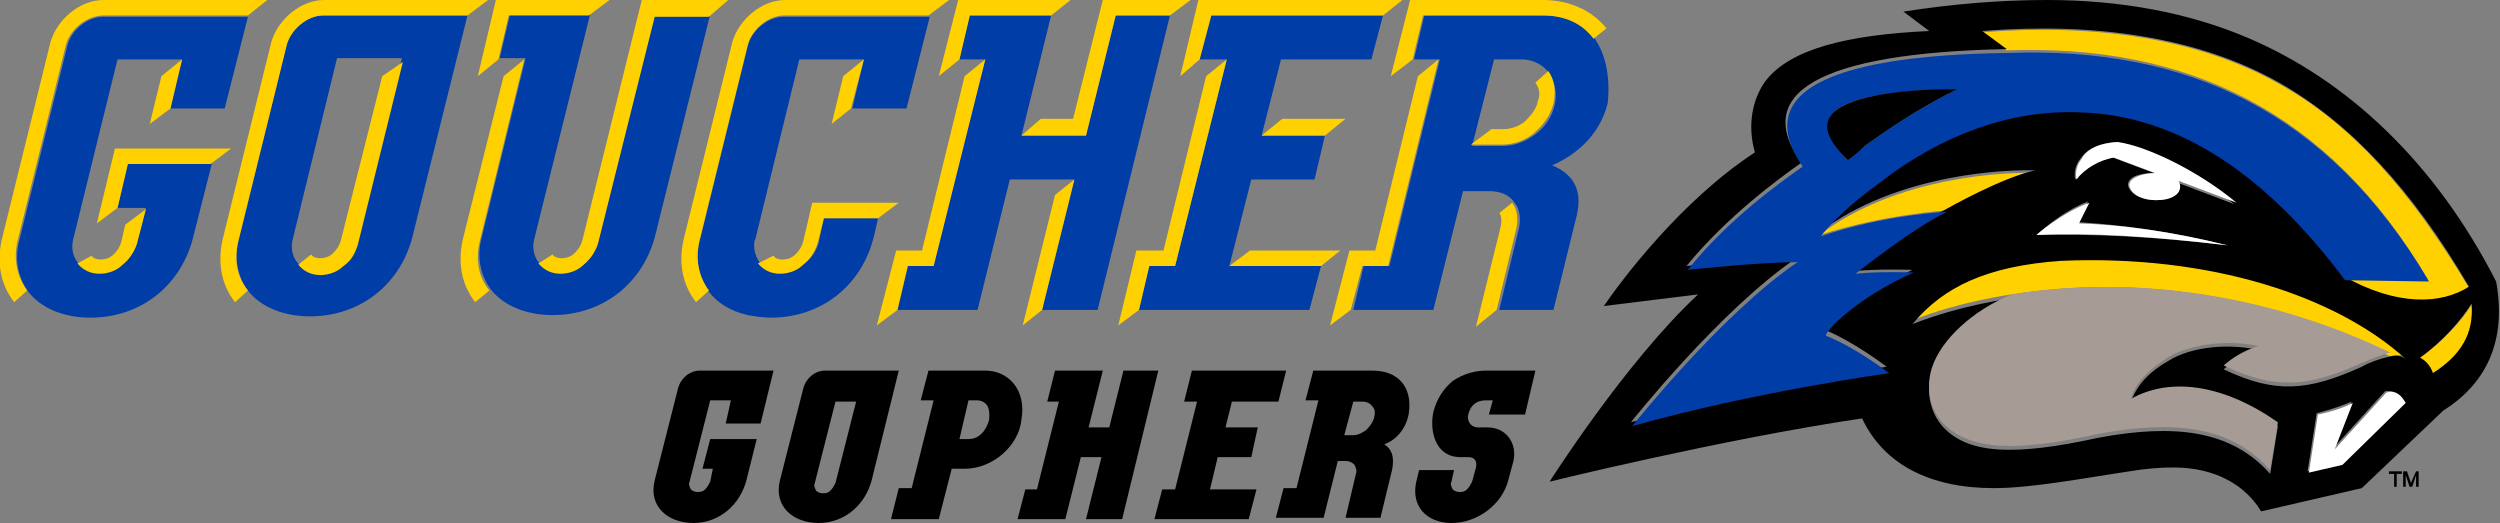 <?xml version="1.0" encoding="utf-8"?>
<!-- Generator: Adobe Illustrator 25.3.1, SVG Export Plug-In . SVG Version: 6.00 Build 0)  -->
<svg version="1.1" id="Layer_1" xmlns="http://www.w3.org/2000/svg" xmlns:xlink="http://www.w3.org/1999/xlink" x="0px" y="0px"
	 viewBox="0 0 193.6 40.5" style="enable-background:new 0 0 193.6 40.5;" xml:space="preserve">
<rect x="0" y="0" width="193.6" height="40.5" fill="#808080" stroke="none"/>
<style type="text/css">
	.st0{fill:#003DA6;}
	.st1{fill:#FFD100;}
	.st2{fill:#FFFFFF;}
	.st3{fill:#A69B95;}
</style>
<g>
	<g>
		<g>
			<path d="M109.1,32c0.3-2.1-0.9-3.3-2.8-3.3h-4.6l-0.6,2.3h1l-1.7,6.8h-1l-0.6,2.3h3.7l1.1-4.4h0.6c0.3,0,0.5,0.1,0.7,0.3
				c0.1,0.2,0.2,0.5,0.1,0.7l-0.8,3.4h2.7l0.9-3.7l0,0c0.2-1,0-1.6-0.6-2C108.1,34.1,108.9,33.2,109.1,32z M104.8,31.1h0.7h0
				c0.3,0,0.6,0.1,0.8,0.4c0.2,0.2,0.2,0.5,0.1,0.9c-0.1,0.3-0.3,0.6-0.6,0.9c-0.3,0.2-0.6,0.4-1,0.4h-0.7L104.8,31.1z"/>
			<polygon points="87,28.7 85.9,33.1 84.3,33.1 85.4,28.7 81.7,28.7 81.1,31.1 82,31.1 80.3,37.9 79.4,37.9 78.8,40.2 82.5,40.2 
				83.7,35.4 85.3,35.4 84.1,40.2 86.9,40.2 89.7,28.7 			"/>
			<path d="M63.9,28.7c-0.8,0-1.5,0.6-1.7,1.4l-1.8,7.1c-0.5,2,1,3.3,3,3.3c2,0,3.6-1.4,4.1-3.3l2.1-8.5H63.9z M64.7,37.4
				c-0.1,0.2-0.2,0.4-0.4,0.6c-0.2,0.2-0.4,0.2-0.6,0.2c-0.2,0-0.4-0.1-0.5-0.2c-0.1-0.2-0.2-0.4-0.1-0.6l1.6-6.3h1.6L64.7,37.4z"/>
			<path d="M76.3,28.7h-4.4l-0.6,2.3h1l-1.7,6.8h-1L69,40.2h3.7l1-3.9h1c2.2,0,4.2-1.8,4.4-3.8C79.5,30.2,78.1,28.7,76.3,28.7z
				 M76.6,32.5C76.5,32.9,76.1,34,75,34h-0.7l0.7-3h0.7h0C76.8,31.1,76.6,32.2,76.6,32.5z"/>
			<polygon points="99,31.1 99.6,28.7 92.3,28.7 91.7,31.1 92.7,31.1 91,37.9 90,37.9 89.4,40.2 96.7,40.2 97.3,37.9 93.7,37.9 
				94.3,35.4 96.9,35.4 97.4,33.1 94.9,33.1 95.4,31.1 			"/>
			<path d="M118.1,32.1l0.8-3.4h-3.8c-0.8,0-1.7,0.2-2.6,0.8c-0.7,0.6-1.2,1.3-1.5,2.4c-0.3,1.4,0.1,3.5,2.1,3.5h0.6
				c0.5,0,0.7,0.3,0.6,0.8l-0.3,1.1c-0.1,0.2-0.2,0.4-0.4,0.6c-0.2,0.2-0.4,0.2-0.6,0.2c-0.2,0-0.4-0.1-0.5-0.2
				c-0.1-0.2-0.2-0.4-0.1-0.6l0.2-0.9h-2.7l-0.2,0.8c-0.5,2,0.8,3.3,2.7,3.3c2,0,3.9-1.4,4.4-3.3l0.4-1.5c0.3-1.3-0.5-2.6-2-2.6
				h-0.7c-0.7,0-0.9-0.6-0.8-1c0.2-0.8,0.7-1.1,1.4-1.1h0.5l-0.3,1.1H118.1z"/>
		</g>
		<g>
			<g>
				<g>
					<path class="st0" d="M63.4,18.8c-0.2,0.6-0.5,1.2-1.1,1.6c-0.5,0.4-1.2,0.7-1.8,0.7c-0.7,0-1.3-0.3-1.7-0.8c0,0,0,0,0,0
						c0-0.1-0.1-0.1-0.1-0.2c-0.2-0.3-0.3-0.7-0.3-1.1c0-0.2,0-0.3,0.1-0.5l3.4-13.9h5l-0.9,3.8h4.2l1.8-7.1H60.7
						c-1.2,0-2.5,1-2.8,2.3l-3.7,15c-0.4,1.5-0.1,2.9,0.7,4c0.7,0.9,1.7,1.5,3,1.8c0.6,0.1,1.2,0.2,1.8,0.2c3.9,0,7.1-2.5,8-6.4
						l0.3-1.3h-4.2L63.4,18.8z"/>
					<g>
						<g>
							<path class="st0" d="M50.7,1.2l-4.4,17.6c-0.2,0.6-0.5,1.2-1.1,1.6c-0.5,0.4-1.2,0.7-1.8,0.7c-0.7,0-1.3-0.3-1.7-0.8
								c-0.4-0.5-0.5-1.2-0.3-1.9l4.3-17.3l0,0h-6.2l-0.8,3.4h2l-3.4,13.9c-0.4,1.5-0.1,2.9,0.7,4c1,1.3,2.8,2,4.8,2
								c3.9,0,7.1-2.5,8-6.4l4.2-16.9l0,0H50.7z"/>
							<polygon class="st0" points="84.1,10.5 79.1,10.5 81.4,1.2 81.4,1.2 75.1,1.2 74.3,4.6 74.3,4.6 76.3,4.6 72.3,20.6 
								70.3,20.6 69.5,24 75.7,24 78.2,13.9 83.2,13.9 80.7,24 85,24 90.6,1.2 86.4,1.2 							"/>
							<polygon class="st0" points="96.9,13.9 101.8,13.9 102.6,10.5 97.7,10.5 99.2,4.6 106.2,4.6 107.1,1.2 93.8,1.2 92.9,4.6 
								95,4.6 91,20.6 89,20.6 88.2,24 101.4,24 102.3,20.6 95.2,20.6 							"/>
							<path class="st0" d="M123.5,3c-0.9-1.1-2.3-1.8-3.9-1.8h-9.3l-0.8,3.4h2l-3.9,16h-2l-0.8,3.4h6.2l2.3-9.2h2
								c0.9,0,1.6,0.3,2,0.9c0,0,0,0,0,0c0.4,0.5,0.5,1.3,0.3,2.1l-1.5,6.2h4.2l1.8-7.3c0.4-1.7,0-3.1-1.9-3.9
								c1.4-0.6,3.6-2,4.3-4.8C124.7,6.1,124.4,4.3,123.5,3z M120.4,8.1c-0.2,0.9-0.7,1.7-1.5,2.3c-0.8,0.6-1.7,0.9-2.5,0.9H114
								l1.7-6.7h2.1c0.9,0,1.7,0.4,2.2,1.1C120.4,6.4,120.6,7.2,120.4,8.1z"/>
							<path class="st0" d="M22.2,3.5l-3.7,15c-0.4,1.5-0.1,2.9,0.7,4c1,1.3,2.8,2,4.8,2c3.9,0,7.1-2.5,8-6.4l4.2-16.9H25
								C23.8,1.2,22.5,2.3,22.2,3.5z M31.1,4.6l-3.5,14.2c-0.2,0.6-0.5,1.2-1.1,1.6c-0.5,0.4-1.2,0.7-1.8,0.7
								c-0.7,0-1.3-0.3-1.7-0.8c-0.4-0.5-0.5-1.2-0.3-1.9l3.4-13.9H31.1z"/>
							<path class="st0" d="M9.1,16.1h2.2l-0.7,2.7c-0.2,0.6-0.5,1.2-1.1,1.6c-0.5,0.4-1.2,0.7-1.8,0.7c-0.7,0-1.3-0.3-1.7-0.8
								c-0.4-0.5-0.5-1.2-0.3-1.9L9.1,4.6h5l-0.9,3.8h4.2l1.8-7.1l0,0H8c-1.2,0-2.5,1-2.8,2.3l-3.7,15c-0.4,1.5-0.1,2.9,0.7,4
								c1,1.3,2.8,2,4.8,2c3.9,0,7.1-2.5,8-6.4l1.4-5.5H9.9L9.1,16.1z"/>
							<path class="st1" d="M37.9,22.5c-0.9-1.1-1.1-2.5-0.7-4l3.4-13.9L39,5.9l-3.1,12.4c-0.5,1.9-0.2,3.7,0.9,5.1L37.9,22.5z"/>
							<polygon class="st1" points="38.6,4.6 39.4,1.2 45.6,1.2 47.2,0 38.4,0 37,5.9 							"/>
							<path class="st1" d="M41.7,20.4c0.4,0.5,1,0.8,1.7,0.8c0.6,0,1.3-0.2,1.8-0.7c0.5-0.4,0.9-1,1.1-1.6l4.4-17.6h4.2L56.4,0
								h-6.7l-4.6,18.6c-0.1,0.4-0.3,0.7-0.6,1c-0.3,0.3-0.7,0.4-1,0.4c-0.3,0-0.6-0.1-0.7-0.3L41.7,20.4z"/>
							<polygon class="st1" points="80.7,24 83.2,13.9 81.7,15.1 79.2,25.2 							"/>
							<polygon class="st1" points="69.5,24 70.3,20.6 72.3,20.6 76.3,4.6 74.7,5.9 71.4,19.4 69.4,19.4 67.9,25.2 							"/>
							<polygon class="st1" points="74.3,4.6 75.1,1.2 81.4,1.2 82.9,0 74.2,0 72.7,5.9 							"/>
							<polygon class="st1" points="79.1,10.5 84.1,10.5 86.4,1.2 90.6,1.2 92.2,0 85.4,0 83.1,9.2 80.6,9.2 							"/>
							<polygon class="st1" points="97.7,10.5 102.6,10.5 104.2,9.2 99.3,9.2 							"/>
							<polygon class="st1" points="88.2,24 89,20.6 91,20.6 95,4.6 93.4,5.9 90.1,19.4 88,19.4 86.6,25.2 							"/>
							<polygon class="st1" points="92.9,4.6 93.8,1.2 107.1,1.2 108.6,0 92.8,0 91.4,5.9 							"/>
							<path class="st1" d="M115.9,24l1.5-6.2c0.2-0.8,0.1-1.6-0.3-2.1c0,0,0,0,0,0l-1,0.8c0.2,0.2,0.2,0.7,0.1,1.1l-1.9,7.7
								L115.9,24z"/>
							<polygon class="st1" points="104.6,24 105.5,20.6 107.5,20.6 111.4,4.6 109.8,5.9 106.5,19.4 104.5,19.4 103,25.2 							"/>
							<path class="st1" d="M109.4,4.6l0.8-3.4h9.3c1.7,0,3,0.6,3.9,1.8l1-0.8c-1.1-1.4-2.9-2.2-4.9-2.2h-10.3l-1.5,5.9L109.4,4.6z"
								/>
							<path class="st1" d="M118.9,6.4c0.3,0.4,0.4,0.9,0.2,1.4c-0.1,0.6-0.5,1.1-1,1.6c-0.5,0.4-1.1,0.6-1.7,0.6h-0.9l-1.6,1.2h2.4
								c0.9,0,1.8-0.3,2.5-0.9c0.7-0.6,1.3-1.4,1.5-2.3c0.2-0.9,0.1-1.8-0.4-2.5L118.9,6.4z"/>
							<polygon class="st1" points="13.2,8.4 14.1,4.6 12.5,5.9 11.6,9.6 							"/>
							<path class="st1" d="M6,20.4c0.4,0.5,1,0.8,1.7,0.8c0.6,0,1.3-0.2,1.8-0.7c0.5-0.4,0.9-1,1.1-1.6l0.7-2.7l-1.6,1.2l-0.3,1.3
								c-0.1,0.4-0.3,0.7-0.6,1c-0.3,0.3-0.7,0.4-1,0.4c-0.3,0-0.6-0.1-0.7-0.3L6,20.4z"/>
							<path class="st1" d="M2.1,22.5c-0.8-1.1-1.1-2.5-0.7-4l3.7-15C5.4,2.3,6.7,1.2,8,1.2h11.2L20.7,0H8C6.2,0,4.4,1.5,3.9,3.3
								l-3.7,15c-0.5,1.9-0.2,3.7,0.9,5.1L2.1,22.5z"/>
							<polygon class="st1" points="95.2,20.6 102.3,20.6 103.8,19.4 96.8,19.4 							"/>
							<path class="st1" d="M19.2,22.5c-0.9-1.1-1.1-2.5-0.7-4l3.7-15c0.3-1.2,1.6-2.3,2.8-2.3h11.2L37.8,0H25.1
								c-1.8,0-3.6,1.5-4.1,3.3l-3.7,15c-0.5,1.9-0.2,3.7,0.9,5.1L19.2,22.5z"/>
							<polygon class="st1" points="9.1,16.1 9.9,12.7 16.3,12.7 17.9,11.5 8.9,11.5 7.5,17.3 							"/>
						</g>
						<path class="st1" d="M29.6,5.9l-3.2,12.7c-0.1,0.4-0.3,0.7-0.6,1c-0.3,0.3-0.7,0.4-1,0.4c-0.3,0-0.6-0.1-0.7-0.3l-1,0.8
							c0.4,0.5,1,0.8,1.7,0.8c0.6,0,1.3-0.2,1.8-0.7c0.6-0.4,0.9-1,1.1-1.6l3.5-14.2L29.6,5.9z"/>
					</g>
					<polygon class="st1" points="65.9,8.4 66.9,4.6 65.3,5.9 64.4,9.6 					"/>
					<path class="st1" d="M54.9,22.5c-0.8-1.1-1.1-2.5-0.7-4l3.7-15c0.3-1.2,1.6-2.3,2.8-2.3h11.2L73.5,0H60.8
						c-1.8,0-3.6,1.5-4.1,3.3l-3.7,15c-0.5,1.9-0.2,3.7,0.9,5.1L54.9,22.5z"/>
					<path class="st1" d="M58.7,20.4c0.4,0.5,1,0.8,1.7,0.8c0.6,0,1.3-0.2,1.8-0.7c0.5-0.4,0.9-1,1.1-1.6l0.5-2h4.2l1.6-1.2h-6.7
						l-0.7,3c-0.1,0.4-0.3,0.7-0.6,1c-0.3,0.3-0.7,0.4-1,0.4c-0.3,0-0.6-0.1-0.7-0.3L58.7,20.4z"/>
				</g>
			</g>
			<g>
				<g>
					<path class="st1" d="M187.4,27.7c0.8,0.4,1,1.2,1,1.2c2.2-1.4,3.2-3.1,3-5.3C190.6,24.9,189.1,26.5,187.4,27.7z"/>
					<path class="st1" d="M188,21.6l-6.5-0.1c4.1,2.2,7.5,2.1,9.7,0.8c-4.5-7.5-9.1-12.7-14.7-15.8c-6.2-3.5-14.2-4.7-23-4l1.9,1.4
						C169.1,3.4,180.2,8.4,188,21.6z"/>
					<path class="st1" d="M157.6,13.4c-2-0.1-10.7,0.2-16.7,4.8c5-1.6,9.8-1.9,9.8-1.9S155.2,13.9,157.6,13.4z"/>
					<path class="st1" d="M159.6,19.9c-5.6,0.4-9,2-11.5,4.9c3.8-1.5,7.7-2,7.7-2c10-1.6,20.4,0.2,29.3,4.8c0.4-0.1,0.8-0.1,1.2-0.1
						C180.9,22.7,171.1,19.4,159.6,19.9z"/>
					<path d="M193.3,21.8c-4.7-9.2-11.5-15.6-19.3-18.9C169.5,1,164.3,0,158.5,0c-3.5,0-7.3,0.3-11.1,0.9l2,1.5
						c-6.4,0.3-10.8,1.4-12.7,3.9c-1,1.4-1.4,3.4-0.8,5.5c-5.8,3.8-10.4,10-11.7,11.9l7.3-0.9c-5.6,5.2-11.5,14.5-11.5,14.5
						s13.4-3.3,24.2-4.9c1.7,3.6,5.3,5.4,10.2,5.4c3,0,7.1-0.8,10.5-1.3c1.2-0.2,2.3-0.3,3.4-0.3c3.3,0,5.6,1.4,6.8,3.4l7.8-1.8
						l6.3-6C192.7,29.6,194.1,26.2,193.3,21.8z M126.3,32.7c0,0,6.9-8.7,12.8-12.7c-3.1,0-8.5,0.6-8.5,0.6c3.2-3.9,7.2-6.8,8.9-8
						c-3.8-5.3,1.1-8.5,15.9-8.8l-1.9-1.4c8.8-0.7,16.8,0.5,23,4c5.6,3.2,10.3,8.3,14.7,15.8c-2.2,1.4-5.6,1.5-9.7-0.8
						c-5.9-7.9-12.7-12.8-20.6-13c-5.2-0.1-10.5,1.6-15.5,5.5c-3.2,2.3-4.5,4.1-4.5,4.1c6-4.6,14.7-4.9,16.7-4.8
						c-2.5,0.5-6.9,3-6.9,3c-2.6,1.3-7.1,4.8-7.1,4.8c1.8-0.2,4.5-0.1,4.5-0.1c-4.5,2.1-6.9,4.6-6.9,4.6c2.3,0.9,4.9,2.9,4.9,2.9
						S135.9,30,126.3,32.7z M172.5,19c-5.8-0.7-10.7-0.9-14.8-0.8c0,0,1.9-1.8,4-2.6l-0.8,1.6C164.2,17.4,168.1,17.9,172.5,19z
						 M168.4,15.1c-0.3,0.2-0.9,0.4-1.5,0.4c-0.9,0-1.9-0.4-2.1-1.1c-0.1-0.7,0.9-1,2-1l-3.2-1.2c-1.2,0.2-2.2,0.8-2.9,1.7
						c-0.1-0.5,0-1.1,0.4-1.6c0.4-0.6,1.2-1.2,2.8-1.3c2.2,0.4,6.2,2.3,9.1,4.8l-4.5-1.7C168.8,14.4,168.8,14.8,168.4,15.1z
						 M181.3,35.9l-2.6,0.6l0.7-4.5c0,0,1.6-0.4,2.7-0.9l-1.4,3.6l4-4.4c1-0.2,1.4,0.8,1.4,0.8L181.3,35.9z M185.1,27.6
						c-0.9,0.2-1.7,0.5-2.2,0.8c-4.2,1.9-6.7,2.1-10.7,0.2c0.8-0.7,1.7-1.2,2.7-1.5c-2.2-0.5-5.1-0.3-6.9,0.8c-1.6,0.9-2.6,2-3,3.3
						c3-1.7,7.1-1.2,11.4,1.8l-0.6,3.7c-3-3.4-7.4-3.9-13.3-2.8c-6.4,1.4-10,1.3-12-0.8c-1-1.1-1.4-2.7-0.9-4.3
						c0.7-2.3,3.3-4.5,6.2-5.7c0,0,0,0,0,0c0,0-3.9,0.5-7.7,2c2.4-2.9,5.8-4.5,11.5-4.9c11.5-0.5,21.3,2.7,26.7,7.6
						C185.9,27.5,185.5,27.5,185.1,27.6z M188.4,28.9c0,0-0.2-0.8-1-1.2c1.7-1.2,3.2-2.9,4-4.2C191.6,25.8,190.6,27.5,188.4,28.9z"
						/>
					<path class="st2" d="M184.8,30.4l-4,4.4l1.4-3.6c-1.1,0.6-2.7,0.9-2.7,0.9l-0.7,4.5l2.6-0.6l4.9-4.8
						C186.2,31.1,185.8,30.1,184.8,30.4z"/>
					<path class="st0" d="M148.2,21.1c0,0-2.7-0.1-4.5,0.1c0,0,4.5-3.6,7.1-4.8c0,0-4.8,0.2-9.8,1.9c0,0,1.2-1.7,4.5-4.1
						c5-3.9,10.4-5.7,15.5-5.5c7.9,0.2,14.7,5.1,20.6,13l6.5,0.1c-7.8-13.2-18.8-18.2-32.6-17.7c-14.8,0.2-19.6,3.4-15.9,8.8
						c-1.7,1.2-5.8,4.1-8.9,8c0,0,5.5-0.6,8.5-0.6c-5.9,4-12.8,12.7-12.8,12.7c9.6-2.7,19.9-4.1,19.9-4.1s-2.6-2-4.9-2.9
						C141.3,25.7,143.7,23.1,148.2,21.1z M144,7.7c1.7-0.5,4.2-0.7,7.6-0.8c-2.3,1.1-4.7,2.6-7.2,4.4c-0.2,0.2-0.7,0.6-1.3,1.1
						C140.8,10.1,141.1,8.5,144,7.7z"/>
					<path class="st3" d="M155.8,22.8C155.8,22.8,155.8,22.8,155.8,22.8c-3,1.2-5.5,3.5-6.2,5.7c-0.5,1.6-0.1,3.3,0.9,4.3
						c2.1,2.1,5.6,2.2,12,0.8c5.9-1.1,10.3-0.6,13.3,2.8l0.6-3.7c-4.3-3-8.4-3.5-11.4-1.8c0.4-1.3,1.4-2.3,3-3.3
						c1.8-1,4.7-1.3,6.9-0.8c-1,0.3-1.9,0.8-2.7,1.5c4,1.9,6.5,1.7,10.7-0.2c0.5-0.2,1.4-0.6,2.2-0.8
						C176.2,23,165.8,21.2,155.8,22.8z"/>
					<path class="st2" d="M157.7,18.2c4.1-0.2,9,0.1,14.8,0.8c-4.4-1.1-8.3-1.6-11.5-1.7l0.8-1.6C159.6,16.5,157.7,18.2,157.7,18.2z
						"/>
					<path class="st2" d="M164,11c-1.7,0.1-2.5,0.7-2.8,1.3c-0.4,0.5-0.5,1.1-0.4,1.6c0.7-0.9,1.8-1.5,2.9-1.7l3.2,1.2
						c-1,0-2.1,0.4-2,1c0.2,0.8,1.2,1.1,2.1,1.1c0.6,0,1.1-0.1,1.5-0.4c0.4-0.3,0.4-0.8,0.2-1.1l4.5,1.7
						C170.2,13.2,166.2,11.3,164,11z"/>
					<path d="M144.4,11.3c2.5-1.8,4.9-3.3,7.2-4.4c-3.4,0-5.9,0.3-7.6,0.8c-3,0.9-3.3,2.4-0.9,4.7C143.8,11.9,144.2,11.5,144.4,11.3
						z"/>
					<polygon points="185,36.7 185.4,36.7 185.4,37.7 185.6,37.7 185.6,36.7 186,36.7 186,36.5 185,36.5 					"/>
					<polygon points="186.7,37.4 186.7,37.4 186.4,36.5 186.1,36.5 186.1,37.7 186.3,37.7 186.3,36.8 186.3,36.8 186.6,37.7 
						186.8,37.7 187.1,36.8 187.1,36.8 187.1,37.7 187.3,37.7 187.3,36.5 187.1,36.5 					"/>
				</g>
			</g>
		</g>
	</g>
	<g>
		<path d="M58.9,32.8l1-4.1h-5.7c-0.8,0-1.5,0.6-1.7,1.4l0,0l-1.8,7.1c-0.5,2,1,3.3,3,3.3c2,0,3.6-1.4,4.1-3.3l0.8-3.2H55l-0.6,2.3
			h0.8l-0.2,1c-0.1,0.2-0.2,0.4-0.4,0.6c-0.2,0.2-0.4,0.2-0.6,0.2c-0.2,0-0.4-0.1-0.5-0.2c-0.1-0.2-0.2-0.4-0.1-0.6l0,0l1.6-6.3h1.6
			l-0.4,1.8H58.9z"/>
	</g>
</g>
</svg>
